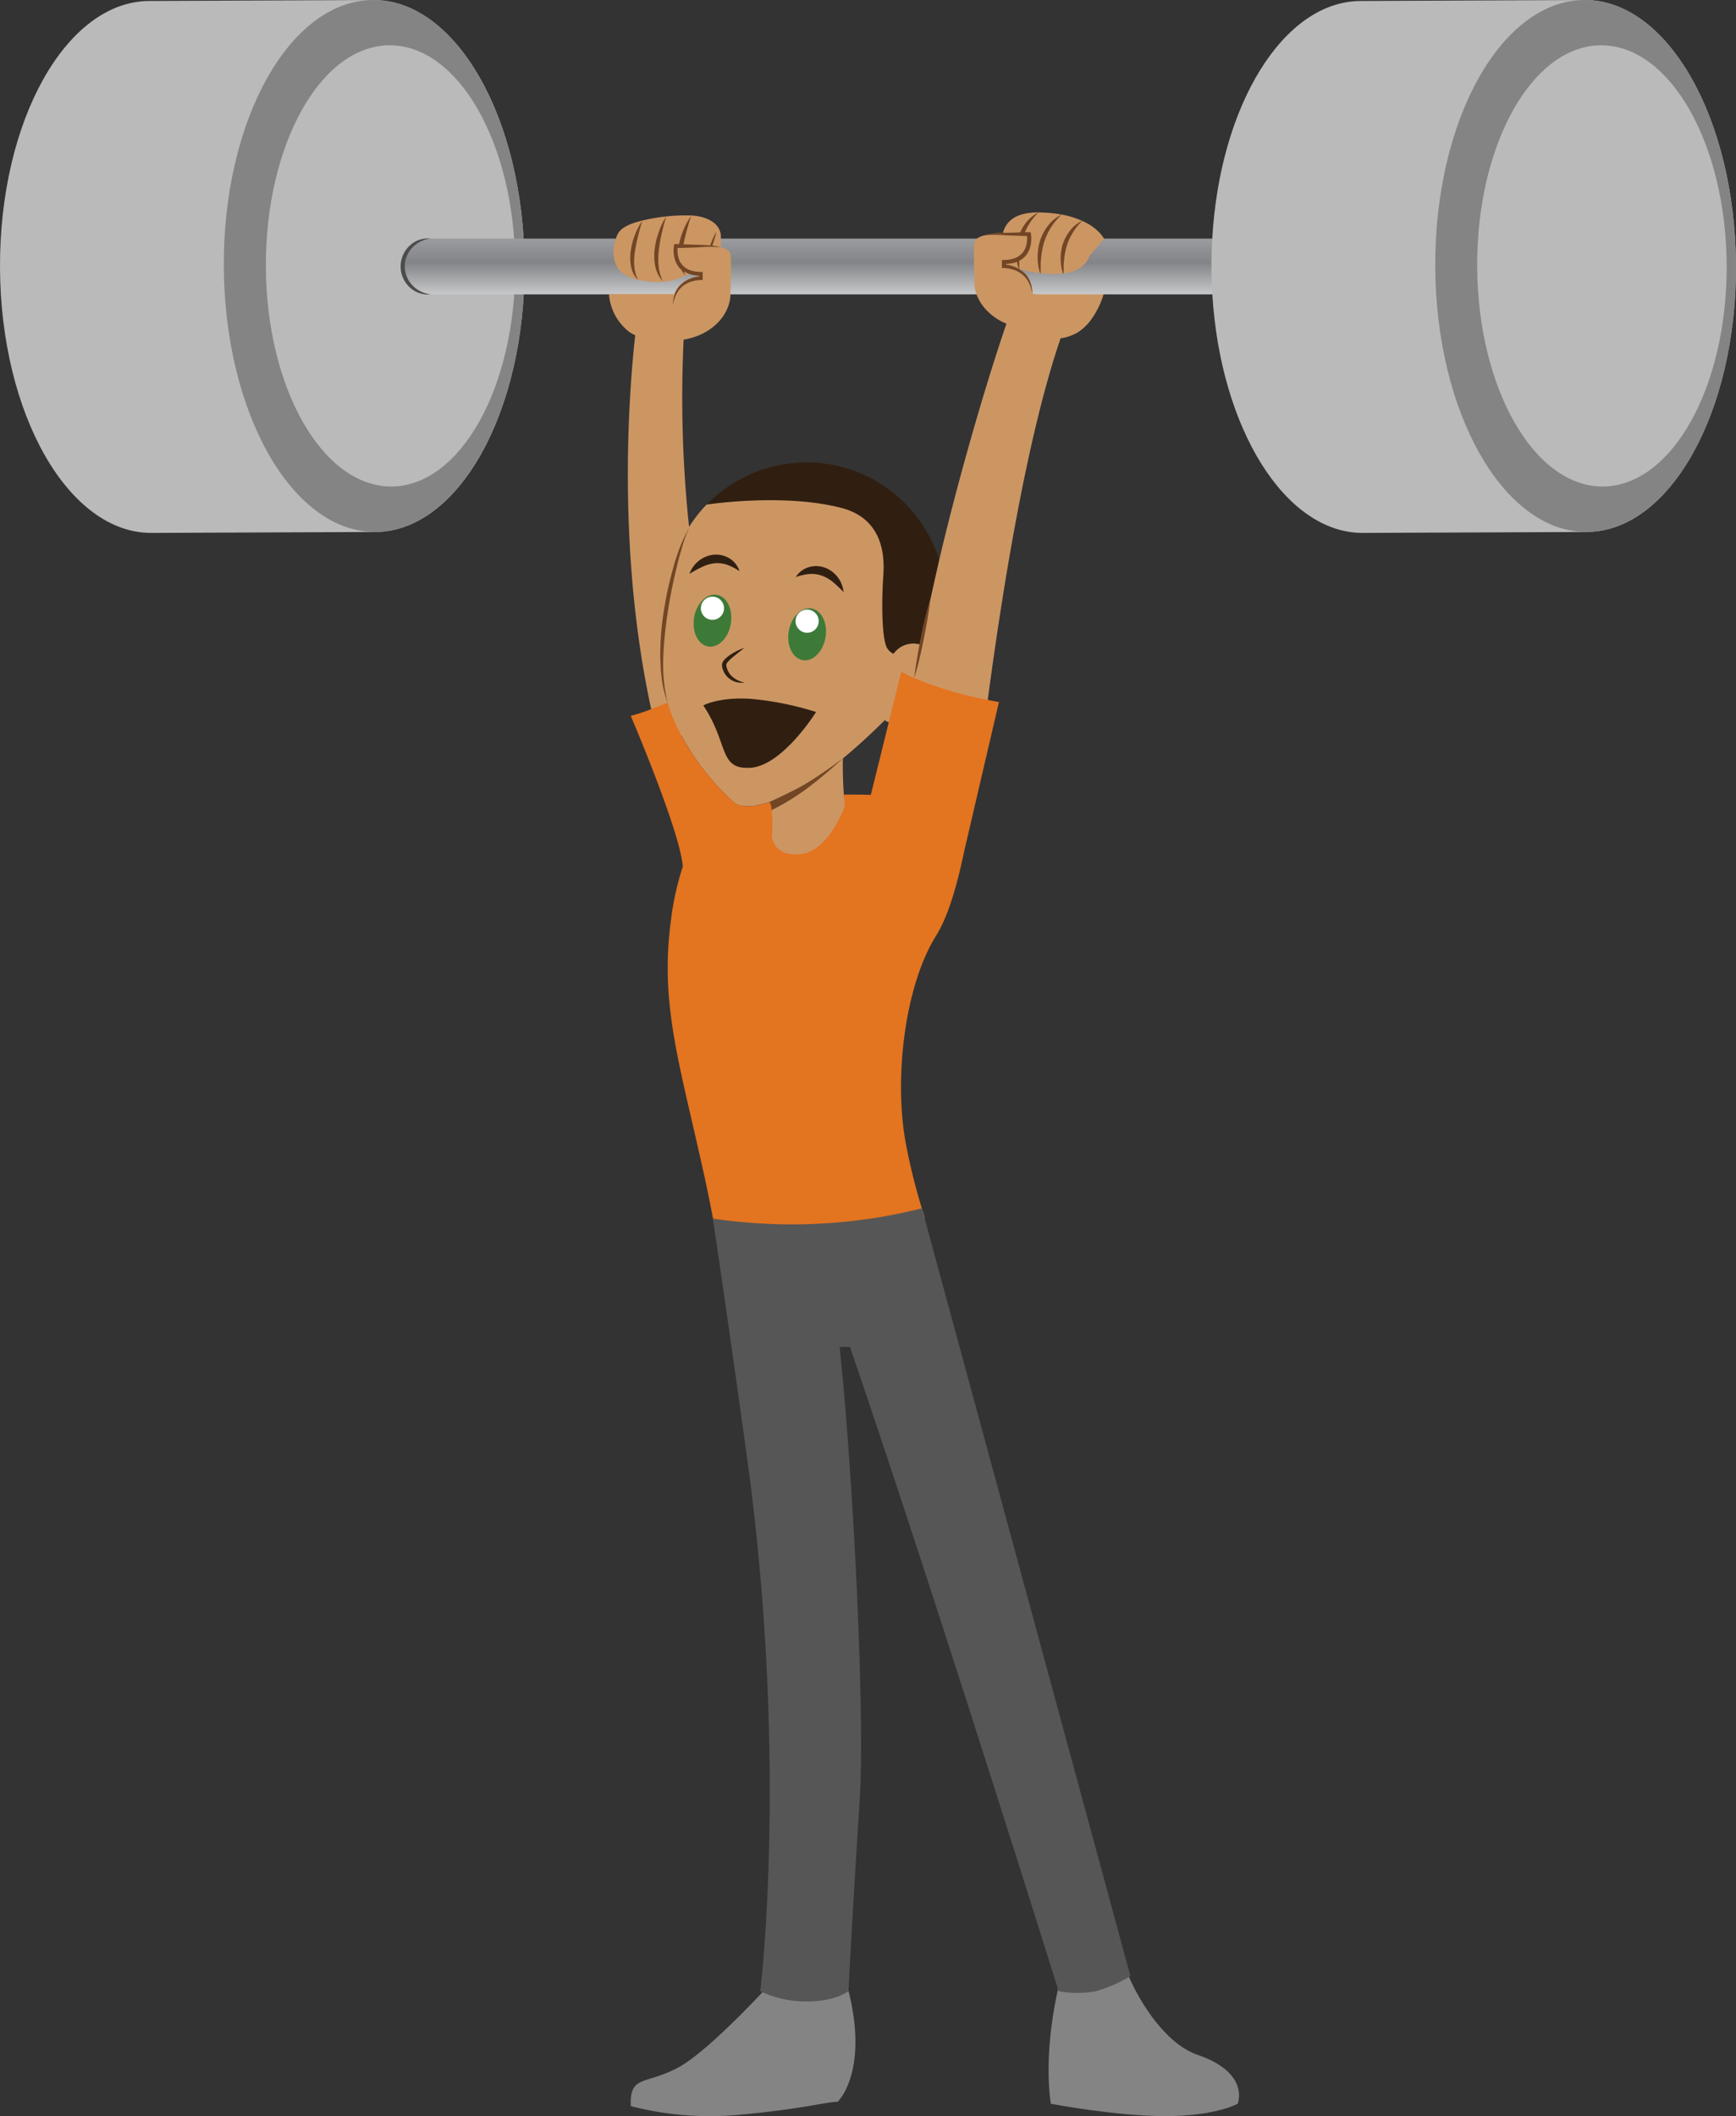 <svg xmlns="http://www.w3.org/2000/svg" xmlns:xlink="http://www.w3.org/1999/xlink" viewBox="0 0 404.81 493.25"><rect x="0" y="0" width="404.81" height="493.25" fill="#333333" stroke="none"/><defs><linearGradient id="a0534bbe-2322-493c-9f24-b6baff3f9ccd" x1="190.63" y1="68.61" x2="190.63" y2="55.61" gradientUnits="userSpaceOnUse"><stop offset="0" stop-color="#c7c8ca"/><stop offset="0.57" stop-color="#828487"/><stop offset="0.98" stop-color="#999b9e"/><stop offset="1" stop-color="#999b9e"/></linearGradient></defs><title>Weightlift1</title><g id="facb8c08-44e8-4996-be77-ab01e05d6dfb" data-name="Layer 6"><path d="M219,130.49a32.4,32.4,0,0,0-54.18-12.87l0,0h0a7.53,7.53,0,0,0-.1.83c1.61,0,17.32.74,30.2,4.05,9.85,2.53,8.53,7.15,8.2,11.78s.94,16,2.26,18.82c.25.55,2.12,1,2.86,1.38,1-1.45,2.54-1.82,4.46-1.82.48,0,.93-.44,1.37-.33,0,0,3.69-1.59,4.24,2.15S222.33,137.8,219,130.49Z" transform="translate(0)" fill="#301f11"/></g><g id="a7a2d41c-94f2-4c6e-81a1-5468a89a8ff4" data-name="Layer 9"><path d="M87,0l-.43,0L87,0,34.79.23C15.42.32-.15,28.15,0,62.38s16,61.93,35.34,61.84L87.53,124l-.44,0,.44,0c19.36-.09,34.94-27.91,34.78-62.15S106.34-.09,87,0Z" transform="translate(0)" fill="#bababa"/><path d="M87,0C67.61.09,52,27.91,52.19,62.15s16,61.93,35.34,61.84,34.94-27.91,34.78-62.15S106.34-.09,87,0Zm4.31,113.4C75.22,113.47,62.1,90.51,62,62.11S74.76,10.63,90.82,10.56,120,33.45,120.13,61.85,107.34,113.32,91.28,113.4Z" transform="translate(0)" fill="#848484"/><polygon points="152.95 75.56 141.98 68.61 143.2 57.66 163.03 54.17 167.48 57.57 168.13 66.56 162.48 72.75 152.95 75.56" fill="#cc9663"/><polygon points="234.64 65.64 234.64 60.57 253.6 55.77 257.42 55.61 257.3 68.61 252.38 72.83 244.74 74.92 235.78 71.21 234.64 65.64" fill="#cc9663"/></g><g id="a04e0d2e-f689-487a-bc09-e6b7babbe2bb" data-name="Layer 8"><path d="M286.55,62.38c0-2.29.16-4.54.29-6.77H100.42a7,7,0,0,0-4.32,2.18,6.39,6.39,0,0,0,0,8.64,6.93,6.93,0,0,0,4.32,2.18H286.34C286.22,66.56,286.56,64.49,286.55,62.38Z" transform="translate(0)" fill="url(#a0534bbe-2322-493c-9f24-b6baff3f9ccd)"/></g><g id="b55fb341-d609-4dd4-b255-d84adae13eeb" data-name="Layer 5"><path d="M210.17,156.56v.05l.07,0Z" transform="translate(0)" fill="none"/><path d="M240.7,68.48c0-.42,0-.86-.1-1.28a6.92,6.92,0,0,0-.31-1.25,5.45,5.45,0,0,0-1-1.86c-.11-.13-.21-.25-.33-.37a6.62,6.62,0,0,0-1.62-1.15l.2.08.14.05h.05a22.42,22.42,0,0,0,4.26.91l.58.06h.15v0a22.25,22.25,0,0,0,5.22.06l.13,0c.27,0,.54-.08.81-.14A7.74,7.74,0,0,0,252,62.33a5.28,5.28,0,0,0,2.06-2.7l3.4-4-.11-.16-.12-.18c-.17-.24-.35-.49-.55-.73l0,0a10,10,0,0,0-.72-.74l-.18-.17a9.65,9.65,0,0,0-.84-.69l0,0a11,11,0,0,0-1-.66l-.26-.15c-.38-.21-.77-.41-1.19-.6h0A20.59,20.59,0,0,0,247.52,50h0a31.48,31.48,0,0,0-3.66-.43c-.61,0-1.17-.06-1.71-.06h0c-5.41,0-7.54,2.09-8.28,4.78-.64,0-1.29,0-1.93.12-.17,0-.33,0-.49.06a10.82,10.82,0,0,0-2,.43,4.17,4.17,0,0,0-1.58.68,1.6,1.6,0,0,0-.66,1c-.21,1,0,8.75,0,9.11a8.58,8.58,0,0,0,.24,2,9.07,9.07,0,0,0,.26.89,8.45,8.45,0,0,0,.43,1,10.28,10.28,0,0,0,1.11,1.8,13,13,0,0,0,5.44,4.06c-5.62,16.42-12,39.24-15.65,55q-1.08,4.68-2.07,9.21v0c-.47,1.5-.85,3-1.22,4.53s-.71,3.05-1,4.58c-.1.49-.19,1-.29,1.46A5.21,5.21,0,0,0,213,150a5.71,5.71,0,0,0-4.65,2.41,3.75,3.75,0,0,1-1.56-1.45c-1.32-2.81-1.15-12.11-.82-16.74s0-13.32-9.86-15.85c-13.3-3.42-30.67-.86-31.36-.75a32.64,32.64,0,0,0-4.07,5.2,285.84,285.84,0,0,1-1.27-43.66c6.39-1,10.83-5.61,10.93-10.59,0,0,.22-8.24,0-9.29-.17-.87-1.07-1.37-2.24-1.66,0-.57,0-1.22,0-2v-.06c.22-4.14-4.52-5.27-7-5.34h0a43.52,43.52,0,0,0-5.86.24h0l-.45.05a45.79,45.79,0,0,0-5,.89h0c-2.62.63-4.8,1.55-5.62,2.94a6.71,6.71,0,0,0-.54,1.22c-.69,2-.95,5.11.63,7.17a4.86,4.86,0,0,0,.73.78,9.41,9.41,0,0,0,3.76,1.71h0a20.21,20.21,0,0,0,7,.35,15.38,15.38,0,0,0,4.1-1.36h0c.25-.12.51-.28.76-.42l.16.06a8,8,0,0,0,2.21.35v.18a7.56,7.56,0,0,0-2.16.56,6.58,6.58,0,0,0-2.21,1.47,5.52,5.52,0,0,0-1.35,2.15H142a12.28,12.28,0,0,0,4.86,8.9,7.56,7.56,0,0,0,1.26.67c-1,9.15-4.81,47.82,3.72,87.11l2.07,6.23h5A59.23,59.23,0,0,0,171.09,187c1.62,1.36,4.68,1.16,8.32-.06a3.47,3.47,0,0,1,.37.9c.27,2-2.12,5-2.36,7.52,0,0,2.81,7,9.41,6.5s12.44-13.54,12.44-13.54-2.38-1.43-2.5-3.11c-.15-2.1-.3-5.18-.22-8.43,3.66-3,7.07-6.24,9.78-8.91a4.57,4.57,0,0,0,.92.49c1.6.91,17.56,4.61,19.21,2.54s3.87-7.76,3.87-7.76c3.43-25.76,9.16-61.51,17-84.32l.18,0a6.53,6.53,0,0,0,.77-.14l.38-.09c.25-.07.49-.15.73-.24l.31-.11a9.18,9.18,0,0,0,1-.44l.07,0c.28-.16.56-.33.83-.51l.27-.2a6.26,6.26,0,0,0,.57-.45l.28-.24c.18-.16.36-.34.54-.52l.22-.22c.24-.26.47-.52.69-.8h0a19.72,19.72,0,0,0,3.14-6.16H241.84C241.13,68.46,240.69,68.41,240.7,68.48Zm-30.53,88.08.06,0-.07,0Z" transform="translate(0)" fill="#cc9663"/></g><g id="b144c097-df13-4184-b741-08ca49e66bbe" data-name="Layer 3"><path d="M177.81,464.36C173.43,469,163.7,479,158,482c-7.59,4-11.23,1.65-10.9,8.92a73.56,73.56,0,0,0,25.44,2c14.53-1.32,20.14-3,22.78-3,0,0,7.29-6.8,2.55-25.83-.53-2.19-2.85-10.78-9.12-10.78C183.3,453.36,179.13,460.46,177.81,464.36Z" transform="translate(0)" fill="#848484"/><path d="M246.72,463.57h0c-1.18,5.3-3.15,16.45-1.7,26.79,0,0,15,2.89,26.75,2.89s16.84-2.89,16.84-2.89,3-7.16-9.36-11.4c-7.37-2.53-13.31-12-16-18.18-1.25-2.46-7.17-10.31-10.33-9.54C249.14,452.18,246.72,463.57,246.72,463.57Z" transform="translate(0)" fill="#848484"/><path d="M170.42,145.38c.56-3.33-.91-6.35-3.28-6.74s-4.74,2-5.29,5.31.91,6.35,3.28,6.74S169.87,148.71,170.42,145.38Z" transform="translate(0)" fill="#3d7a38"/><path d="M166.61,131.29a7.07,7.07,0,0,1,2.9.34,12.71,12.71,0,0,1,2.94,1.52,5.52,5.52,0,0,0-2.24-2.93,5.94,5.94,0,0,0-3.78-.92,6.61,6.61,0,0,0-3.54,1.47,6.72,6.72,0,0,0-2.12,3,25.48,25.48,0,0,1,3-1.64A9.17,9.17,0,0,1,166.61,131.29Z" transform="translate(0)" fill="#301f11"/><path d="M192.34,132.31a6,6,0,0,0-3.89-.06,5.48,5.48,0,0,0-2.9,2.27,12.92,12.92,0,0,1,3.23-.73,7.12,7.12,0,0,1,2.88.4,9,9,0,0,1,2.6,1.5,29,29,0,0,1,2.45,2.33,6.74,6.74,0,0,0-1.31-3.4A6.57,6.57,0,0,0,192.34,132.31Z" transform="translate(0)" fill="#301f11"/><path d="M189.22,141.83c-2.37-.4-4.74,2-5.3,5.31s.91,6.35,3.28,6.74,4.74-2,5.3-5.31S191.59,142.22,189.22,141.83Z" transform="translate(0)" fill="#3d7a38"/><path d="M169.82,154.16a13.6,13.6,0,0,1,1.17-1.08l2.58-2.08a14.37,14.37,0,0,0-3,1.45,8.53,8.53,0,0,0-1.38,1.05,2.87,2.87,0,0,0-.61.74,1.59,1.59,0,0,0-.2.58,2.86,2.86,0,0,0,0,.51,4.5,4.5,0,0,0,1.89,3,4.61,4.61,0,0,0,3.33.76,6.23,6.23,0,0,1-2.85-1.37,4.43,4.43,0,0,1-1.38-2.55c0-.11,0-.22,0-.32s0-.1.08-.19A2.44,2.44,0,0,1,169.82,154.16Z" transform="translate(0)" fill="#301f11"/><path d="M164,164.43c6,9,3.52,15,11,14.53s15.3-13,15.3-13a71.6,71.6,0,0,0-15.41-3.08C167.51,162.45,164,164.43,164,164.43Z" transform="translate(0)" fill="#301f11"/><path d="M234.65,54.87c1.61.05,3.23.12,4.84.15a7.32,7.32,0,0,1-.14,2,4.44,4.44,0,0,1-1,2,4.39,4.39,0,0,1-1.9,1.22,7.91,7.91,0,0,1-2.35.36h-.47v.45l0,1v.43h.43a8.43,8.43,0,0,1,2.35.42,6.16,6.16,0,0,1,2.08,1.19A5.67,5.67,0,0,1,240,66.07a8.85,8.85,0,0,1,.72,2.41c0-.42,0-.86-.1-1.28a6.92,6.92,0,0,0-.31-1.25,5.45,5.45,0,0,0-1-1.86c-.11-.13-.21-.25-.33-.37a6.62,6.62,0,0,0-1.62-1.15,4.75,4.75,0,0,0-.59-.31l-.42-.15a7.76,7.76,0,0,0-1.74-.42v-.18a5.83,5.83,0,0,0,.72-.06,7.67,7.67,0,0,0,1.49-.28l.16-.07.19-.07,0,.23c.11.47.23.93.36,1.39l.14.05c0-.5,0-1,0-1.49,0-.14,0-.28,0-.43l.41-.22a5.39,5.39,0,0,0,.59-.45,5.86,5.86,0,0,0,.44-.42,5.44,5.44,0,0,0,1.21-2.48,7.21,7.21,0,0,0,.08-2.7l-.06-.38h-.38l-.76,0H239a14.6,14.6,0,0,1,.87-1.72,13.57,13.57,0,0,1,2.32-2.9h0a8.27,8.27,0,0,0-3,2.46,10.68,10.68,0,0,0-1.29,2.19l-3.25.1-.78,0c-.64,0-1.29,0-1.93.12-.17,0-.33,0-.49.06a10.82,10.82,0,0,0-2,.43A27.07,27.07,0,0,1,234.65,54.87Z" transform="translate(0)" fill="#724625"/><path d="M158.36,56.89l-.76,0h-.38l-.06.38a7.2,7.2,0,0,0,.08,2.7,5.44,5.44,0,0,0,1.21,2.48,4.37,4.37,0,0,0,.44.42,5.34,5.34,0,0,0,1,1.42h0a9.72,9.72,0,0,1-.38-1,5.44,5.44,0,0,0,1.14.55l.16.06a8,8,0,0,0,2.21.35v.18a7.56,7.56,0,0,0-2.16.56,6.58,6.58,0,0,0-2.21,1.47,5.52,5.52,0,0,0-1.35,2.15l0,.07a7.91,7.91,0,0,0-.32,1.25c-.06.43-.06.86-.09,1.28a8.89,8.89,0,0,1,.72-2.4A5.71,5.71,0,0,1,159,66.87a6.16,6.16,0,0,1,2.08-1.19,8.41,8.41,0,0,1,2.35-.41h.43v-.44l0-1v-.45h-.47a7.91,7.91,0,0,1-2.35-.36,4.3,4.3,0,0,1-1.9-1.22,4.39,4.39,0,0,1-1-2,7.72,7.72,0,0,1-.15-2c1.62,0,3.24-.1,4.85-.14a26.3,26.3,0,0,1,5.25,0,10.08,10.08,0,0,0-2-.42l.09-.22a18.53,18.53,0,0,0,.86-3,17.72,17.72,0,0,0-1.33,2.87c0,.1-.07.21-.11.32-.9-.09-1.82-.11-2.71-.15l-3.51-.11a55.54,55.54,0,0,1,1.8-6.64h0a15.52,15.52,0,0,0-1.79,3.24A16.27,16.27,0,0,0,158.36,56.89Z" transform="translate(0)" fill="#724625"/><path d="M152.66,58a12.76,12.76,0,0,0,.12,4,7.46,7.46,0,0,0,1.79,3.58,10.69,10.69,0,0,1-1-3.7,16.77,16.77,0,0,1,.1-3.81,33.23,33.23,0,0,1,.67-3.8c.3-1.26.61-2.53,1-3.81h0a16.65,16.65,0,0,0-1.71,3.59A18,18,0,0,0,152.66,58Z" transform="translate(0)" fill="#724625"/><path d="M147.12,58.24a11.12,11.12,0,0,0,0,3.73,6.42,6.42,0,0,0,1.64,3.3h0a9.74,9.74,0,0,1-.86-3.41,15,15,0,0,1,.19-3.47,50.52,50.52,0,0,1,1.71-6.94h0a14.51,14.51,0,0,0-1.72,3.23A16,16,0,0,0,147.12,58.24Z" transform="translate(0)" fill="#724625"/><path d="M159.86,64.26c.25-.12.51-.28.76-.42a5.44,5.44,0,0,1-1.14-.55A9.72,9.72,0,0,0,159.86,64.26Z" transform="translate(0)" fill="#cc9663"/><path d="M249.46,53.81a10.44,10.44,0,0,0-1.69,3.26,11.7,11.7,0,0,0-.43,3.62,13.39,13.39,0,0,0,.19,1.8c.1.43.23.85.36,1.27l.13,0c0-.43,0-.86,0-1.29,0-.59,0-1.17.1-1.74a17.68,17.68,0,0,1,.61-3.35,14.17,14.17,0,0,1,3.64-5.9h0A7.44,7.44,0,0,0,249.46,53.81Z" transform="translate(0)" fill="#724625"/><path d="M244.31,52.69a11.55,11.55,0,0,0-1.85,3.61,13.3,13.3,0,0,0-.5,4,14.76,14.76,0,0,0,.21,2c.11.47.22.93.35,1.38h.15c0-.48,0-1,0-1.42,0-.65,0-1.3.09-1.94a20.5,20.5,0,0,1,.67-3.74A15.89,15.89,0,0,1,245,53.13a15,15,0,0,1,2.57-3.1h0A8.2,8.2,0,0,0,244.31,52.69Z" transform="translate(0)" fill="#724625"/><polygon points="237.67 62.71 237.65 62.7 237.65 62.7 237.68 62.71 237.68 62.71 237.68 62.71 237.67 62.71" fill="#3a8c18"/><path d="M168.83,141.79a2.7,2.7,0,1,0-2.7,2.69A2.7,2.7,0,0,0,168.83,141.79Z" transform="translate(0)" fill="#fff"/><circle cx="188.21" cy="144.79" r="2.7" fill="#fff"/><path d="M154.66,153.43a88.05,88.05,0,0,1,1-10.37c.5-3.44,1.18-6.85,2-10.25.39-1.69.83-3.38,1.33-5a28.51,28.51,0,0,1,1.78-4.91,40.12,40.12,0,0,0-3.86,9.76,84.1,84.1,0,0,0-2.2,10.29,63.8,63.8,0,0,0-.74,10.52l.12,2.63c.09.88.17,1.75.28,2.63a27.56,27.56,0,0,0,1.31,5.09A38.38,38.38,0,0,1,154.66,153.43Z" transform="translate(0)" fill="#724625"/><path d="M215.71,144.2c-.39,1.52-.71,3.05-1,4.58-.1.49-.19,1-.29,1.46-.2,1-.4,2.1-.57,3.15-.25,1.54-.49,3.09-.65,4.65.46-1.5.85-3,1.22-4.53s.7-3,1-4.58.61-3.07.86-4.61.49-3.07.65-4.62v0C216.46,141.17,216.08,142.68,215.71,144.2Z" transform="translate(0)" fill="#724625"/><path d="M188.82,183.3c2.69-2.06,5.25-4.26,7.73-6.52-2.7,2-5.46,3.93-8.3,5.69s-8.84,4.47-8.84,4.47l.49,1.91A52.57,52.57,0,0,0,188.82,183.3Z" transform="translate(0)" fill="#724625"/><path d="M95.55,57.24a6.63,6.63,0,0,0,0,9.74,6.16,6.16,0,0,0,4.87,1.63,6.93,6.93,0,0,1-4.32-2.18,6.39,6.39,0,0,1,0-8.64,7,7,0,0,1,4.32-2.18A6.19,6.19,0,0,0,95.55,57.24Z" transform="translate(0)" fill="#4c4c4c"/><path d="M230.33,163.14a86.14,86.14,0,0,1-17.16-5.1,25.73,25.73,0,0,1-3-1.48l-2.92,11.8-4.18,16.91c-2.17-.06-4.31-.08-6.3-.06.12,1.68.25,2.73.25,2.73s-3.86,10.62-10.46,11.17S180,194.7,180,194.7a30,30,0,0,0-.17-6.86l-.37-.9c-3.64,1.22-6.7,1.42-8.32.06-3.27-2.76-12.19-12.18-15.48-23.22-1.32.54-2.61,1.06-3.79,1.51a37,37,0,0,1-4.79,1.56s11.51,26.89,12.14,35.13v0a65.28,65.28,0,0,0-2.76,12.51c-2.64,19.49,2,33.36,7.6,58.79.81,3.66,1.54,7.25,2.2,10.73l.44,2.79,3.16,6.73,23.56,3.2,19.49-8.65,2.74-4.15-.66-2.31h0l0,.12a141.32,141.32,0,0,1-3.76-15.18c-2.86-15.41-.18-36.91,7.05-48.44,2.68-4.29,4.76-11.11,6.53-19.59h0l8.13-34.9C232.05,163.49,231.18,163.32,230.33,163.14Z" transform="translate(0)" fill="#e37420"/></g><g id="b1bae052-9921-4d18-a11a-d3e291fcf593" data-name="Layer 10"><path d="M369.47,0,317.28.23c-18.07.08-32.83,24.32-34.6,55.38-.13,2.23-.2,4.48-.19,6.77,0,2.11.08,4.18.21,6.23,1.9,31.31,17,55.69,35.13,55.61L370,124c19.36-.09,34.94-27.91,34.79-62.15S388.83-.09,369.47,0Z" transform="translate(0)" fill="#bababa"/><path d="M369.47,0c-19.37.09-34.94,27.91-34.79,62.15s16,61.93,35.34,61.84S405,96.08,404.81,61.84,388.83-.09,369.47,0Zm4.3,113.4c-16.06.07-29.18-22.89-29.31-51.29s12.79-51.48,28.85-51.55,29.19,22.89,29.32,51.29S389.83,113.32,373.77,113.4Z" transform="translate(0)" fill="#848484"/></g><g id="a22b50e4-3be2-4b84-be71-78de49150337" data-name="Layer 7"><path d="M189.2,285.31a126.94,126.94,0,0,1-23-1.27c.48,2.52,7.38,50.44,8.89,62.48,8.4,67.19,2.2,117.58,2.2,117.58l.5.26a24.41,24.41,0,0,0,10.4,2.16c6.26,0,9.21-2.07,9.61-2.38l.06,0s.56-12.31,2.63-44.89c1.23-19.42-1.48-74.85-4.7-105.28h2.41c18.34,53.4,46.13,142.06,48.5,149.64l.17.53a24.39,24.39,0,0,0,8.69,0,33.57,33.57,0,0,0,7.69-3.32l.35-.21S215.36,283,215,281.77l0-.12A123.46,123.46,0,0,1,189.2,285.31Z" transform="translate(0)" fill="#565656"/></g></svg>